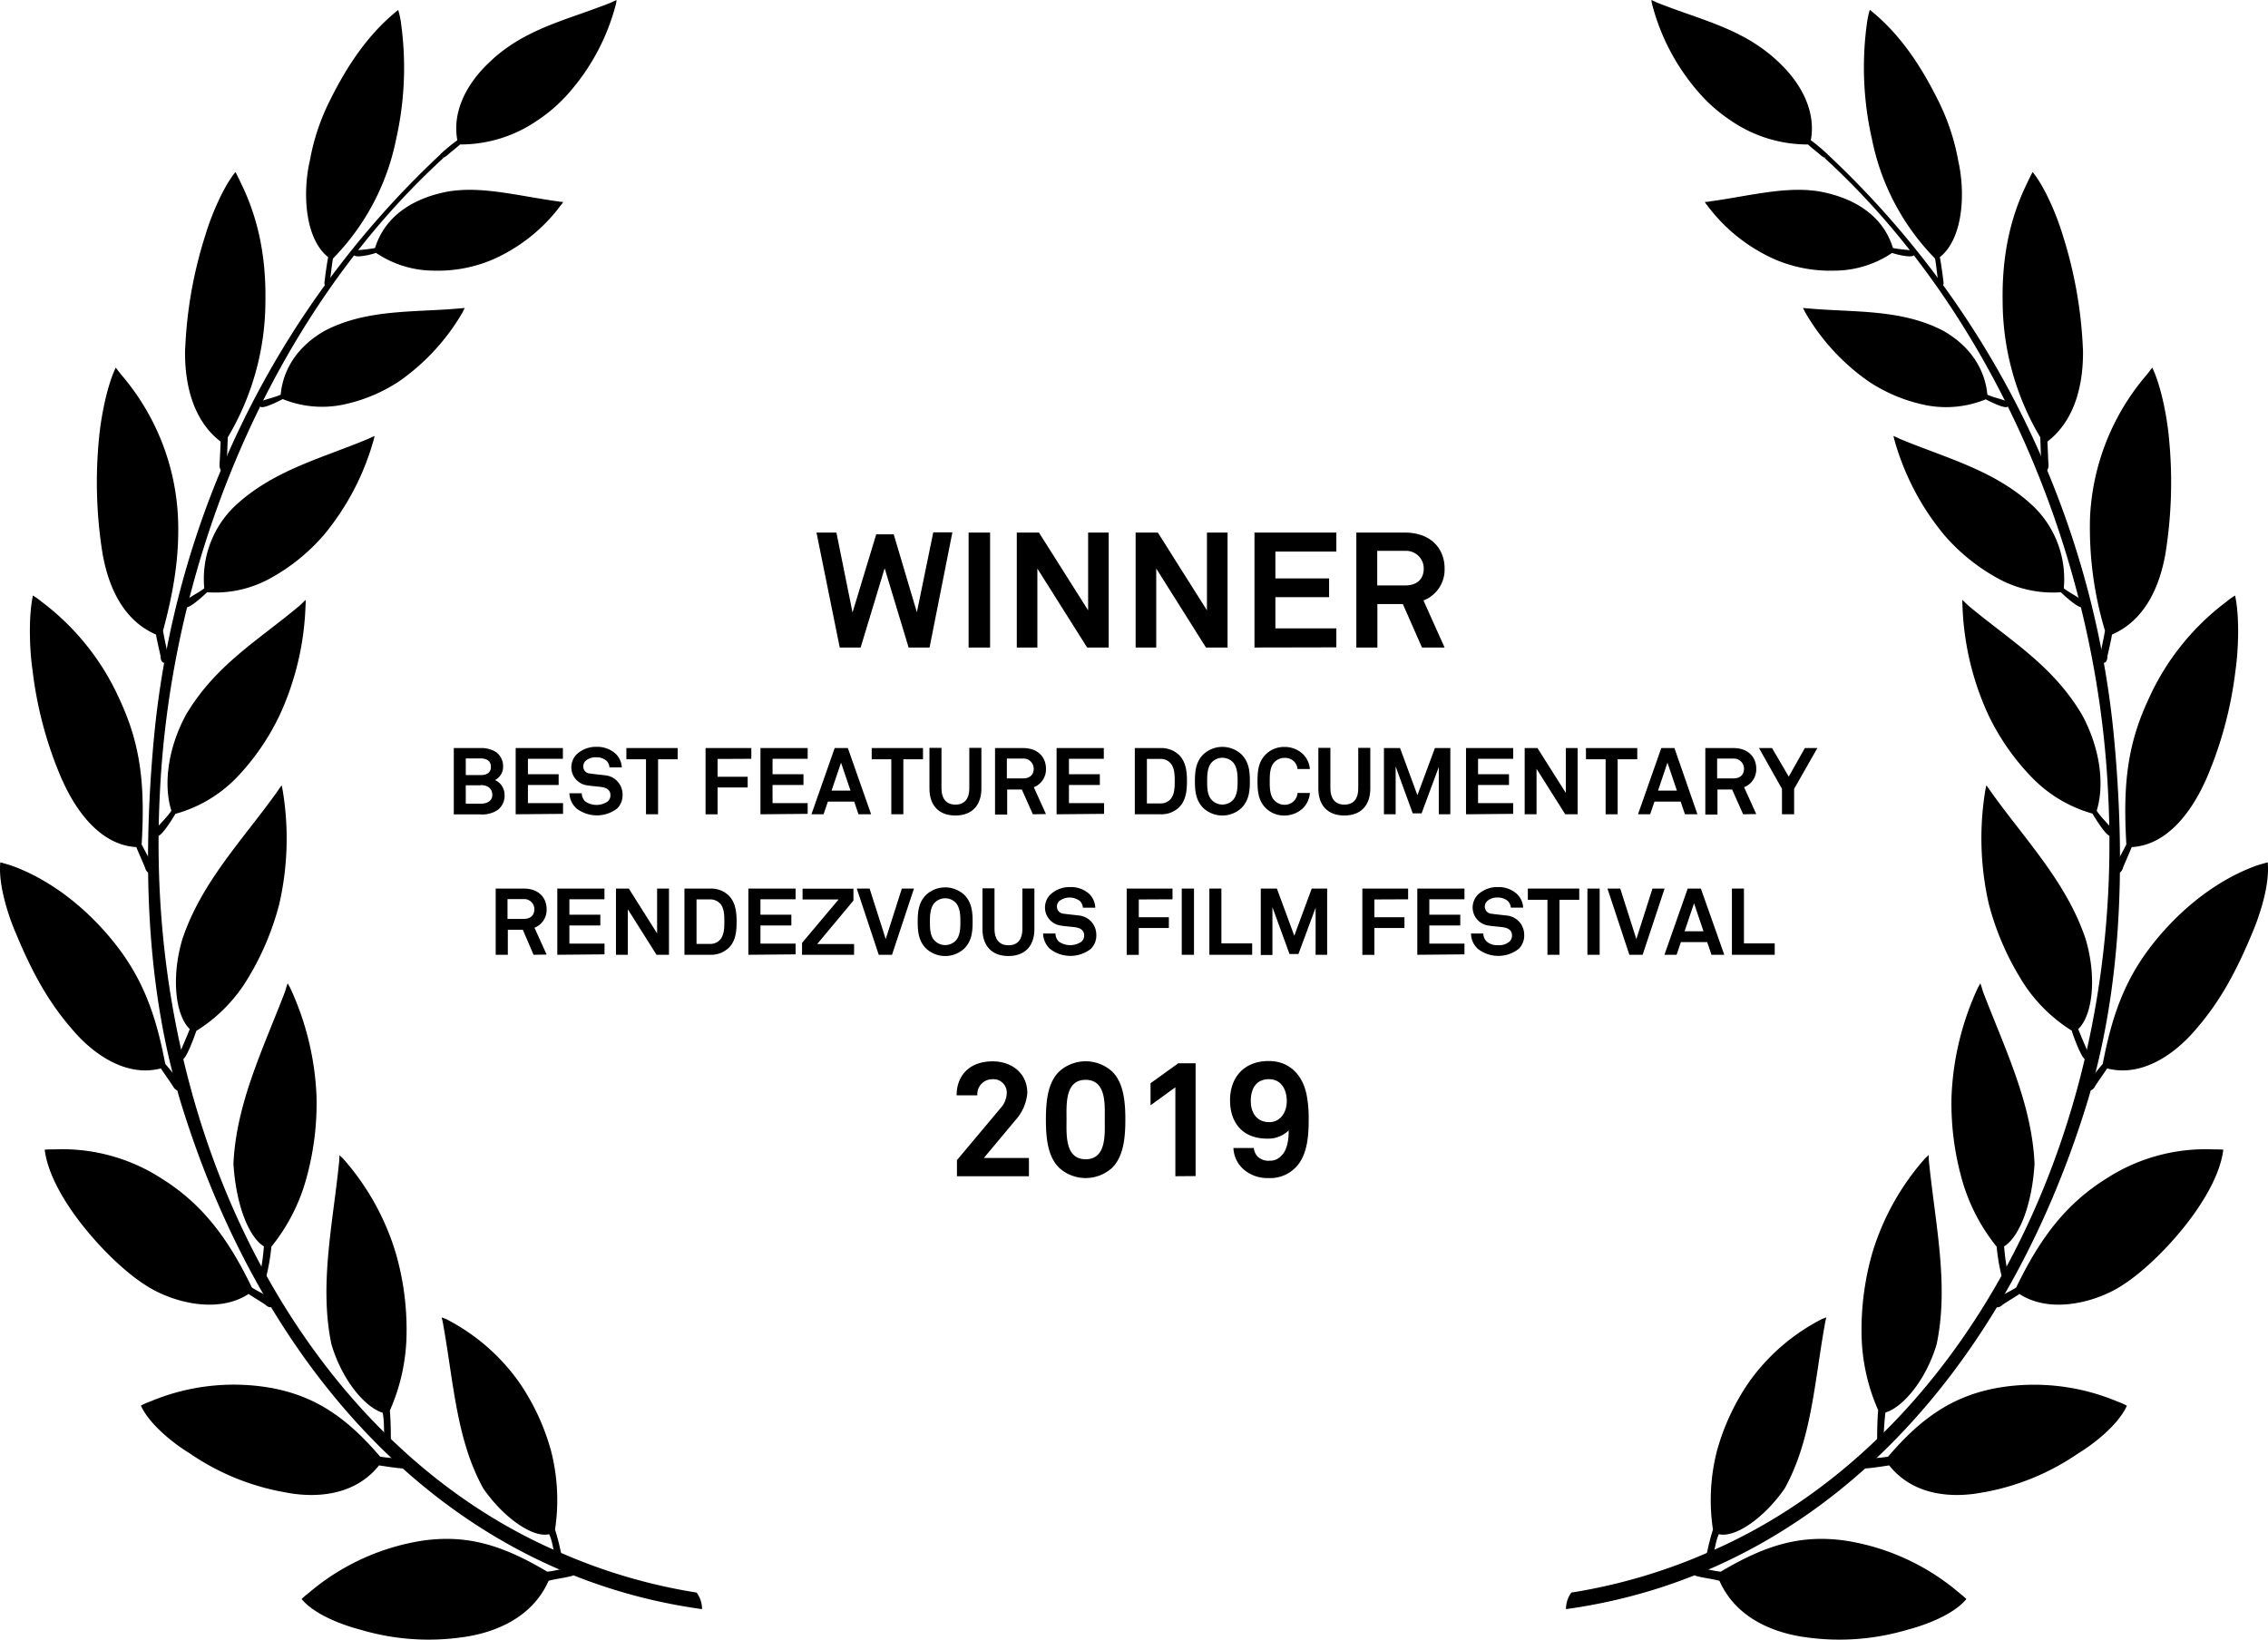 <svg xmlns="http://www.w3.org/2000/svg" viewBox="0 0 422.22 305.29"><defs><style>.cls-1{fill-rule:evenodd;}</style></defs><title>Asset 6</title><g id="Layer_2" data-name="Layer 2"><g id="Layer_1-2" data-name="Layer 1"><path class="cls-1" d="M291.55,299.6c47-6.5,81.29-43.46,96.91-94,6.41-20.89,7.36-44.06,5.09-68.33A170.71,170.71,0,0,0,340.51,29c-.11-.13-.17-.17-.2-.05a1.53,1.53,0,0,1-.46.34c-.16.1-.21,0-.1.2,30.78,28.18,50.56,73,52.71,118.24,3.33,64.63-28.08,121.91-75.14,141.6a103.68,103.68,0,0,1-24.79,7.19,5.14,5.14,0,0,0-1,3.05"/><path class="cls-1" d="M408.82,191.62c-3.86,4.57-10,9-16.55,7.31-.32.52-2.09,3-2.31,3.43s-.86.95-1.29.54a.84.84,0,0,1-.21-1.13c1-1.2,1.91-2.41,3-3.69,1.94-10.27,4.76-17.1,10.69-24,6.83-7.93,13.85-11.49,18.17-13l1.84-.53c.43,4-1.41,9.73-2.83,13.06-2.79,6.72-5.81,12.62-10.51,18"/><path class="cls-1" d="M352.21,47.08c.54.22,3.74,1.06,4.13.4.14-.18,0-.8-.33-.85-1.16-.13-2.47-.22-3.61-.45-2-6.5-7.81-9.33-13.08-10.42-6.34-1.27-13.31.67-20.78,1.71a7.63,7.63,0,0,1-1.16.13,3.93,3.93,0,0,0,.46.66,31.69,31.69,0,0,0,12.8,10.13,26.1,26.1,0,0,0,10.82,2,19.27,19.27,0,0,0,10.75-3.28"/><path class="cls-1" d="M339.85,29.32c-.25.1-.27,0-.72-.26-.91-.83-1.65-1.34-2.55-2.16a25.25,25.25,0,0,1-14.45-4.51,29.32,29.32,0,0,1-5.73-5A40.28,40.28,0,0,1,307.59.89a4.6,4.6,0,0,1-.15-.89c.38.16.72.33,1.09.5,8.21,3.28,16.13,4.82,22.72,11.19,4.46,4.25,6.79,9.41,5.86,14.42a35,35,0,0,1,3,2.5c.47.34,0,.7-.3.71"/><path class="cls-1" d="M369.65,74.34c.54.29,3.65,1.89,4.11,1.36a.78.78,0,0,0-.18-1c-1.15-.44-2.52-.72-3.6-1.21-.44-4.59-3-8.89-8.12-11.85-7.81-4.14-16.7-3.45-25.05-4.2l-1.17-.1c.13.24.26.47.37.72a40.16,40.16,0,0,0,11.92,13,30.07,30.07,0,0,0,10.66,4.39,19.46,19.46,0,0,0,11.06-1.09"/><path class="cls-1" d="M410.58,145.35c-2.54,5.68-7.08,12-13.73,12.37-.22.58-1.43,3.33-1.6,3.76-.15.59-.57,1.25-1.12,1a.93.93,0,0,1-.46-1c.66-1.53,1.43-2.72,2.18-4.27-.6-10.47,0-18.12,4-26.75A46.51,46.51,0,0,1,414.52,112a12,12,0,0,1,1.57-1.12c.88,4,.61,10.34.07,14a72.66,72.66,0,0,1-5.58,20.51"/><path class="cls-1" d="M403.09,103.29c-1.1,6.08-3.84,12.22-9.92,14.86-.06.64-.75,3.59-.84,4,0,.63-.21,1.34-.82,1.26a.82.82,0,0,1-.64-.84c.26-1.58.72-3.4,1-5.14a66.57,66.57,0,0,1-2.77-21.38A43.84,43.84,0,0,1,399.45,70c.46-.53.82-1.06,1.23-1.54,1.69,3.5,2.79,9.5,3.1,13.08a83.8,83.8,0,0,1-.69,21.77"/><path class="cls-1" d="M387.77,64.92c.15,6.26-1.34,13.26-6.62,17.3.05.62.15,3.67.2,4.09s0,1.32-.55,1.44c-.22,0-.59,0-.74-.63-.11-1.59-.16-4-.24-5.7a49.81,49.81,0,0,1-7-25.34c-.18-10.94,2.54-17.9,4.7-22.29.28-.59.58-1.19.88-1.76,2.36,2.88,4.6,8.35,5.61,11.76a80.76,80.76,0,0,1,3.75,21.13"/><path class="cls-1" d="M364.54,29.88c1.36,5.87,1,14.5-3.41,18,.16.76.54,3.38.59,3.94s.29,1.25-.21,1.48c-.21.08-.36.08-.62-.47-.27-1.63-.37-3-.65-4.69a44.08,44.08,0,0,1-11.75-22.24,60.18,60.18,0,0,1-.85-22.15,17.32,17.32,0,0,1,.45-1.93c5.49,4.39,9.37,10.17,12.67,16.77a41.29,41.29,0,0,1,3.78,11.26"/><path class="cls-1" d="M383.66,110.27c.49.47,3.3,3.12,4,2.77.19-.16.31-1,0-1.22-1.07-.85-2.4-1.46-3.46-2.28a18.81,18.81,0,0,0-5.43-15.05c-7.11-6.88-16.51-9.19-25.07-12.77-.38-.17-.77-.39-1.21-.54.08.31.15.62.24.93a47.92,47.92,0,0,0,9.17,17.45,36.12,36.12,0,0,0,10,8.11,21.2,21.2,0,0,0,11.76,2.6"/><path class="cls-1" d="M389.56,151.52c.4.67,2.6,4.3,3.34,4.12.27,0,.58-.87.35-1.21-.94-1.22-2.1-2.21-2.92-3.49,1.44-4.65.76-11.36-2.69-17.78-5.51-9.37-13.51-13.94-21.3-20.48-.34-.34-.69-.65-1-1a4.74,4.74,0,0,0,0,1,52.72,52.72,0,0,0,4.87,20.54,44,44,0,0,0,8.12,11.6,25.21,25.21,0,0,0,11.31,6.69"/><path class="cls-1" d="M385.7,192c.27.81,1.79,5.11,2.56,5.29a1,1,0,0,0,.56-1.13c-.63-1.43-1.34-3.07-1.93-4.56,2.61-2.48,3.52-9.43,1.41-16.67-3.52-10.64-11.34-18.64-17.62-27.46-.3-.42-.58-.84-.89-1.25-.09.31-.13.64-.2.95a55,55,0,0,0,.66,21.16A51.41,51.41,0,0,0,376,181.93a29.11,29.11,0,0,0,9.74,10"/><path class="cls-1" d="M395.13,239.29c-4.76,3.11-13.31,5.47-19.19,1.63-.45.36-2.92,1.8-3.19,2.07s-1,.71-1.39.11a.83.83,0,0,1,.08-1.14c1.21-.85,2.58-1.4,3.9-2.24,4.48-9.3,9.3-15.58,16.67-20.21A34,34,0,0,1,412,214c.65,0,1.24,0,1.9.06-1.14,9.19-12.48,21.31-18.8,25.23"/><path class="cls-1" d="M371.71,232.12a35.3,35.3,0,0,0,.76,4.8c.13.46.18,1.16.8.9.27-.06.5-.59.49-.85a42.73,42.73,0,0,1-.67-4.9c2.93-1.85,5.22-7.94,5.67-15.39-.51-11.29-5.57-21.5-9.63-32.12a12.86,12.86,0,0,0-.46-1.46c-.15.24-.28.52-.44.76a53,53,0,0,0-4.93,20.43,52.16,52.16,0,0,0,1.84,14.94,34.83,34.83,0,0,0,6.57,12.89"/><path class="cls-1" d="M369.26,277.84c-5.47,1.1-12.92.83-17.56-5-1.16.17-3.06.48-4.28.56-.33,0-.6-.2-.74-.65s0-.68.56-1c1.38-.31,2.77-.27,4.25-.54,6.17-7.21,12-11.29,20.39-12.81a40.07,40.07,0,0,1,22.31,2.55,11.72,11.72,0,0,1,1.76.78c-1.56,3.51-6.13,7.1-9,8.83a45.07,45.07,0,0,1-17.72,7.3"/><path class="cls-1" d="M349.65,262.58c-.09.65-.19,3.17-.19,4.86,0,.45-.08,1.11.55,1.12a.81.81,0,0,0,.66-.67A47.14,47.14,0,0,1,351,263c3.25-1,7.55-6,9.54-12.75,2.29-10.91-.22-22.14-1.4-33.63a15.48,15.48,0,0,1-.09-1.58c-.2.22-.46.42-.65.62a46.89,46.89,0,0,0-9.85,17.65,52,52,0,0,0-2,14.75,36.35,36.35,0,0,0,3.09,14.48"/><path class="cls-1" d="M318.89,284.78a42.29,42.29,0,0,0-1.08,4.19c-.12.36-.35,1,.19,1.19a.69.69,0,0,0,.78-.37c.56-1.37.56-2.77,1.21-4.14,3.16.74,8.64-3.26,12.25-8.51,5-9,5.52-19.65,7.45-30.39a14.57,14.57,0,0,1,.31-1.46c-.25.06-.51.2-.78.28a37.67,37.67,0,0,0-13.71,11.89,42.48,42.48,0,0,0-5.9,12.77,36.84,36.84,0,0,0-.72,14.55"/><path class="cls-1" d="M336.17,304.84c-5.59-.75-12.89-3.33-16.07-10.51-1.13-.33-3.11-.56-4.32-.9-.33-.06-.52-.41-.55-.87,0-.26.17-.65.75-.73,1.41.2,2.76.63,4.35.8,8.15-4.83,14.74-7,23.29-5.77a42.8,42.8,0,0,1,20.85,9.49c.56.46,1.09.87,1.6,1.37-2.38,2.92-7.69,4.86-10.84,5.68a44.52,44.52,0,0,1-19.06,1.44"/><path class="cls-1" d="M130.67,299.6c-47-6.5-81.29-43.46-96.91-94-6.4-20.89-7.35-44.06-5.09-68.33A170.71,170.71,0,0,1,81.71,29c.11-.13.18-.17.2-.05a1.66,1.66,0,0,0,.46.34c.16.1.21,0,.1.2-30.78,28.18-50.56,73-52.71,118.24-3.32,64.63,28.08,121.91,75.15,141.6a103.47,103.47,0,0,0,24.78,7.19,5.14,5.14,0,0,1,1,3.05"/><path class="cls-1" d="M13.41,191.62c3.85,4.57,10,9,16.54,7.31.32.52,2.08,3,2.32,3.43s.85.95,1.28.54a.84.84,0,0,0,.21-1.13c-.95-1.2-1.91-2.41-3-3.69-1.93-10.27-4.76-17.1-10.68-24-6.83-7.93-13.85-11.49-18.18-13l-1.84-.53c-.42,4,1.4,9.73,2.83,13.06,2.79,6.72,5.81,12.62,10.52,18"/><path class="cls-1" d="M70,47.08c-.53.22-3.74,1.06-4.13.4-.14-.18.05-.8.33-.85,1.16-.13,2.47-.22,3.61-.45,2.05-6.5,7.82-9.33,13.08-10.42,6.34-1.27,13.31.67,20.79,1.71a7.35,7.35,0,0,0,1.16.13,3.49,3.49,0,0,1-.47.66,31.69,31.69,0,0,1-12.8,10.13,26.1,26.1,0,0,1-10.82,2A19.27,19.27,0,0,1,70,47.08"/><path class="cls-1" d="M82.37,29.32c.25.1.27,0,.72-.26.91-.83,1.65-1.34,2.56-2.16a25.22,25.22,0,0,0,14.44-4.51,29,29,0,0,0,5.73-5A40.28,40.28,0,0,0,114.63.89a5.52,5.52,0,0,0,.15-.89l-1.09.5C105.48,3.78,97.57,5.32,91,11.69c-4.46,4.25-6.8,9.41-5.86,14.42a33.68,33.68,0,0,0-3.05,2.5c-.47.34.05.7.3.71"/><path class="cls-1" d="M52.57,74.34c-.54.29-3.65,1.89-4.11,1.36-.19-.2-.1-.88.18-1,1.15-.44,2.51-.72,3.61-1.21.43-4.59,3-8.89,8.11-11.85,7.81-4.14,16.7-3.45,25-4.2l1.17-.1a6.91,6.91,0,0,0-.36.72A40.38,40.38,0,0,1,74.3,71a30.09,30.09,0,0,1-10.68,4.39,19.45,19.45,0,0,1-11-1.09"/><path class="cls-1" d="M11.64,145.35c2.54,5.68,7.08,12,13.74,12.37.21.58,1.43,3.33,1.6,3.76.14.59.56,1.25,1.12,1,.24-.09.51-.42.45-1-.65-1.53-1.43-2.72-2.18-4.27.61-10.47,0-18.12-4-26.75A46.51,46.51,0,0,0,7.7,112a12,12,0,0,0-1.57-1.12c-.87,4-.61,10.34-.06,14a72.31,72.31,0,0,0,5.57,20.51"/><path class="cls-1" d="M19.13,103.29c1.11,6.08,3.83,12.22,9.92,14.86.06.64.76,3.59.84,4,0,.63.21,1.34.83,1.26a.82.82,0,0,0,.63-.84c-.25-1.58-.72-3.4-1-5.14,2-7.39,3.13-14.13,2.77-21.38A43.9,43.9,0,0,0,22.77,70c-.45-.53-.82-1.06-1.23-1.54-1.68,3.5-2.78,9.5-3.1,13.08a83.8,83.8,0,0,0,.69,21.77"/><path class="cls-1" d="M34.46,64.92c-.15,6.26,1.33,13.26,6.61,17.3,0,.62-.16,3.67-.19,4.09s0,1.32.55,1.44c.21,0,.59,0,.73-.63.11-1.59.17-4,.25-5.7a49.71,49.71,0,0,0,7-25.34c.18-10.94-2.54-17.9-4.7-22.29-.28-.59-.58-1.19-.87-1.76-2.37,2.88-4.6,8.35-5.61,11.76a79.94,79.94,0,0,0-3.75,21.13"/><path class="cls-1" d="M57.69,29.88c-1.37,5.87-1,14.5,3.4,18-.16.76-.54,3.38-.59,3.94s-.29,1.25.21,1.48c.21.08.37.08.62-.47.27-1.63.37-3,.65-4.69A44.09,44.09,0,0,0,73.74,25.93a60.35,60.35,0,0,0,.84-22.15,17.32,17.32,0,0,0-.45-1.93C68.64,6.24,64.76,12,61.46,18.62a40.93,40.93,0,0,0-3.77,11.26"/><path class="cls-1" d="M38.56,110.27c-.5.47-3.3,3.12-4,2.77-.19-.16-.31-1,0-1.22,1.07-.85,2.4-1.46,3.47-2.28a18.77,18.77,0,0,1,5.42-15.05C50.57,87.61,60,85.3,68.53,81.72c.38-.17.78-.39,1.21-.54-.08.31-.15.62-.24.93a47.77,47.77,0,0,1-9.17,17.45,36.12,36.12,0,0,1-10,8.11,21.2,21.2,0,0,1-11.76,2.6"/><path class="cls-1" d="M32.66,151.52c-.39.67-2.6,4.3-3.33,4.12-.28,0-.6-.87-.36-1.21.94-1.22,2.1-2.21,2.93-3.49-1.45-4.65-.76-11.36,2.68-17.78,5.51-9.37,13.52-13.94,21.3-20.48.35-.34.69-.65,1-1a4.77,4.77,0,0,1,0,1,52.69,52.69,0,0,1-4.85,20.54A44.32,44.32,0,0,1,44,144.83a25.16,25.16,0,0,1-11.31,6.69"/><path class="cls-1" d="M36.53,192c-.28.81-1.8,5.11-2.57,5.29a1,1,0,0,1-.56-1.13c.63-1.43,1.34-3.07,1.93-4.56-2.61-2.48-3.52-9.43-1.4-16.67,3.51-10.64,11.33-18.64,17.62-27.46.29-.42.57-.84.88-1.25.09.31.13.64.2.95A54.76,54.76,0,0,1,52,168.29a51.41,51.41,0,0,1-5.71,13.64,29.18,29.18,0,0,1-9.73,10"/><path class="cls-1" d="M27.1,239.29c4.75,3.11,13.3,5.47,19.18,1.63.45.36,2.92,1.8,3.2,2.07s1,.71,1.38.11a.83.83,0,0,0-.07-1.14c-1.22-.85-2.59-1.4-3.9-2.24-4.48-9.3-9.31-15.58-16.68-20.21a34,34,0,0,0-20-5.51c-.64,0-1.25,0-1.89.06,1.13,9.19,12.47,21.31,18.8,25.23"/><path class="cls-1" d="M50.52,232.12a37.38,37.38,0,0,1-.77,4.8c-.13.46-.18,1.16-.8.9-.27-.06-.5-.59-.49-.85a40.63,40.63,0,0,0,.67-4.9c-2.93-1.85-5.21-7.94-5.67-15.39.51-11.29,5.57-21.5,9.63-32.12a12.86,12.86,0,0,1,.46-1.46c.16.24.28.52.44.76a52.85,52.85,0,0,1,4.94,20.43,52.18,52.18,0,0,1-1.85,14.94,34.81,34.81,0,0,1-6.56,12.89"/><path class="cls-1" d="M53,277.84c5.47,1.1,12.92.83,17.56-5,1.16.17,3.06.48,4.29.56.33,0,.59-.2.73-.65s0-.68-.56-1c-1.38-.31-2.77-.27-4.25-.54-6.17-7.21-12-11.29-20.38-12.81A40.12,40.12,0,0,0,28,260.93a13.37,13.37,0,0,0-1.77.78c1.58,3.51,6.15,7.1,9,8.83A45,45,0,0,0,53,277.84"/><path class="cls-1" d="M72.57,262.58c.09.65.19,3.17.19,4.86,0,.45.08,1.11-.55,1.12a.79.79,0,0,1-.65-.67c-.11-1.58,0-3.23-.32-4.85-3.25-1-7.54-6-9.54-12.75-2.28-10.91.21-22.14,1.4-33.63a15.48,15.48,0,0,0,.09-1.58c.21.22.46.42.66.62a46.88,46.88,0,0,1,9.84,17.65,51.29,51.29,0,0,1,2,14.75,36.35,36.35,0,0,1-3.09,14.48"/><path class="cls-1" d="M103.33,284.78a42.29,42.29,0,0,1,1.08,4.19c.12.36.36,1-.19,1.19a.67.67,0,0,1-.77-.37c-.56-1.37-.56-2.77-1.22-4.14-3.15.74-8.64-3.26-12.25-8.51-5-9-5.52-19.65-7.45-30.39a14.57,14.57,0,0,0-.31-1.46c.25.06.51.2.78.28a37.67,37.67,0,0,1,13.71,11.89,42.24,42.24,0,0,1,5.9,12.77,36.84,36.84,0,0,1,.72,14.55"/><path class="cls-1" d="M86.05,304.84c5.6-.75,12.89-3.33,16.08-10.51,1.11-.33,3.1-.56,4.31-.9.33-.06.52-.41.55-.87,0-.26-.17-.65-.75-.73-1.41.2-2.76.63-4.35.8-8.15-4.83-14.74-7-23.29-5.77a42.8,42.8,0,0,0-20.85,9.49c-.56.46-1.09.87-1.6,1.37,2.38,2.92,7.7,4.86,10.84,5.68a44.53,44.53,0,0,0,19.06,1.44"/><path d="M92.67,150.79a5.14,5.14,0,0,1-3.28.84H84.48V139.28h4.91a5.21,5.21,0,0,1,2.85.68,3.2,3.2,0,0,1,1.42,2.68,2.78,2.78,0,0,1-1.51,2.6A3,3,0,0,1,93.93,148,3.3,3.3,0,0,1,92.67,150.79Zm-3.2-9.58H86.71v3.1h2.81c1,0,1.87-.37,1.87-1.54S90.48,141.21,89.47,141.21Zm.07,5H86.71v3.43h2.76c1,0,2.18-.38,2.18-1.63S90.72,146.18,89.54,146.18Z"/><path d="M96,151.61V139.28h8.79v2H98.28v2.87H104v2H98.28v3.38h6.54v2Z"/><path d="M114.91,150.52a6.21,6.21,0,0,1-7.59,0A4,4,0,0,1,106,147.7h2.3a2.17,2.17,0,0,0,.64,1.51,3.69,3.69,0,0,0,4.21,0,1.51,1.51,0,0,0,.49-1.18c0-.91-.7-1.32-1.46-1.46s-1.91-.19-2.73-.33a3.4,3.4,0,0,1-2-5.88,5.25,5.25,0,0,1,3.61-1.31,5.11,5.11,0,0,1,3.45,1.2,3.76,3.76,0,0,1,1.25,2.63h-2.3a2,2,0,0,0-.53-1.22A2.83,2.83,0,0,0,111,141a2.78,2.78,0,0,0-2,.68,1.43,1.43,0,0,0-.42,1,1.31,1.31,0,0,0,1.25,1.34c.78.12,1.88.21,2.68.32a3.58,3.58,0,0,1,3.39,3.56A3.52,3.52,0,0,1,114.91,150.52Z"/><path d="M122.51,141.37v10.24h-2.25V141.37h-3.65v-2.09h9.55v2.09Z"/><path d="M133.59,141.31v3.31h5.6v2h-5.6v5h-2.24V139.28h8.52v2Z"/><path d="M141.57,151.61V139.28h8.79v2h-6.54v2.87h5.76v2h-5.76v3.38h6.54v2Z"/><path d="M159.82,151.61l-.8-2.36h-4.9l-.8,2.36h-2.26l4.33-12.33h2.45l4.33,12.33ZM156.57,142l-1.76,5.2h3.52Z"/><path d="M168.17,141.37v10.24h-2.24V141.37h-3.65v-2.09h9.55v2.09Z"/><path d="M177.86,151.84c-3.18,0-4.83-2-4.83-5v-7.6h2.24v7.57c0,1.75.8,3,2.59,3s2.59-1.2,2.59-3v-7.57h2.25v7.6C182.7,149.82,181.05,151.84,177.86,151.84Z"/><path d="M192.28,151.61,190.23,147H187.5v4.66h-2.26V139.28h5.2c2.94,0,4.28,1.84,4.28,3.83a3.56,3.56,0,0,1-2.26,3.46l2.26,5Zm-1.84-10.37h-3v3.69h3c1.27,0,2-.66,2-1.82A1.89,1.89,0,0,0,190.44,141.24Z"/><path d="M196.7,151.61V139.28h8.79v2H199v2.87h5.75v2H199v3.38h6.54v2Z"/><path d="M219.53,150.29a4.75,4.75,0,0,1-3.46,1.32h-4.81V139.28h4.81a4.75,4.75,0,0,1,3.46,1.32c1.27,1.3,1.44,3.13,1.44,4.84S220.8,149,219.53,150.29Zm-1.72-8.3a2.44,2.44,0,0,0-1.74-.69h-2.56v8.29h2.56a2.44,2.44,0,0,0,1.74-.69c.87-.87.88-2.33.88-3.46S218.68,142.86,217.81,142Z"/><path d="M231.11,150.45a5.22,5.22,0,0,1-7.09,0c-1.34-1.34-1.57-3-1.57-5s.23-3.67,1.57-5a5.22,5.22,0,0,1,7.09,0c1.34,1.34,1.57,3,1.57,5S232.45,149.11,231.11,150.45Zm-1.6-8.55a2.74,2.74,0,0,0-3.89,0c-.86.89-.89,2.42-.89,3.55s0,2.65.89,3.53a2.72,2.72,0,0,0,3.89,0c.85-.88.89-2.4.89-3.53S230.36,142.79,229.51,141.9Z"/><path d="M242.66,150.38a5,5,0,0,1-3.53,1.46,4.82,4.82,0,0,1-3.49-1.38c-1.34-1.34-1.54-3-1.54-5s.2-3.67,1.54-5a4.83,4.83,0,0,1,3.49-1.39,4.93,4.93,0,0,1,3.53,1.43,4.47,4.47,0,0,1,1.19,2.68h-2.3a2.26,2.26,0,0,0-.56-1.31,2.34,2.34,0,0,0-1.86-.76,2.59,2.59,0,0,0-1.89.81c-.86.89-.86,2.42-.86,3.55s0,2.67.86,3.55a2.59,2.59,0,0,0,1.89.82A2.35,2.35,0,0,0,241,149a2.41,2.41,0,0,0,.56-1.36h2.3A4.55,4.55,0,0,1,242.66,150.38Z"/><path d="M250.27,151.84c-3.19,0-4.84-2-4.84-5v-7.6h2.24v7.57c0,1.75.8,3,2.6,3s2.59-1.2,2.59-3v-7.57h2.24v7.6C255.1,149.82,253.45,151.84,250.27,151.84Z"/><path d="M267.85,151.61v-8.8l-3.2,8.63H263l-3.18-8.73v8.9h-2.18V139.28h3l3.23,8.78,3.26-8.78H270v12.33Z"/><path d="M272.92,151.61V139.28h8.78v2h-6.54v2.87h5.76v2h-5.76v3.38h6.54v2Z"/><path d="M291.39,151.61l-5.34-8.47v8.47h-2.21V139.28h2.38l5.28,8.35v-8.35h2.2v12.33Z"/><path d="M301.15,141.37v10.24h-2.24V141.37h-3.66v-2.09h9.55v2.09Z"/><path d="M313.68,151.61l-.8-2.36H308l-.8,2.36h-2.26l4.33-12.33h2.45L316,151.61ZM310.42,142l-1.75,5.2h3.51Z"/><path d="M324.51,151.61,322.46,147h-2.73v4.66h-2.26V139.28h5.2c2.94,0,4.28,1.84,4.28,3.83a3.57,3.57,0,0,1-2.26,3.46l2.26,5Zm-1.84-10.37h-3v3.69h3c1.27,0,2-.66,2-1.82A1.89,1.89,0,0,0,322.67,141.24Z"/><path d="M334,146.88v4.73h-2.26v-4.73l-4.28-7.6h2.43L333,144.6l3-5.32h2.33Z"/><path d="M99.33,177.77l-2-4.66H94.54v4.66H92.28V165.44h5.2c2.94,0,4.28,1.84,4.28,3.83a3.56,3.56,0,0,1-2.26,3.46l2.26,5ZM97.48,167.4h-3v3.69h3c1.27,0,2-.66,2-1.82A1.89,1.89,0,0,0,97.48,167.4Z"/><path d="M103.75,177.77V165.44h8.78v2H106v2.87h5.76v2H106v3.38h6.54v2Z"/><path d="M122.22,177.77l-5.34-8.47v8.47h-2.21V165.44h2.39l5.27,8.35v-8.35h2.21v12.33Z"/><path d="M135.69,176.45a4.75,4.75,0,0,1-3.47,1.32h-4.8V165.44h4.8a4.75,4.75,0,0,1,3.47,1.32c1.27,1.31,1.44,3.13,1.44,4.84S137,175.15,135.69,176.45Zm-1.73-8.3a2.4,2.4,0,0,0-1.74-.69h-2.55v8.29h2.55a2.4,2.4,0,0,0,1.74-.69c.87-.87.89-2.33.89-3.46S134.83,169,134,168.15Z"/><path d="M139.32,177.77V165.44h8.79v2h-6.54v2.87h5.75v2h-5.75v3.38h6.54v2Z"/><path d="M149.31,177.77v-2.21l6.8-8.09h-6.7v-2h9.47v2.21l-6.75,8.09H159v2Z"/><path d="M166.06,177.77h-2.47l-4.09-12.33h2.39l3,9.41,3-9.41h2.26Z"/><path d="M179.51,176.61a5.23,5.23,0,0,1-7.1,0c-1.34-1.34-1.57-3-1.57-5s.23-3.67,1.57-5a5.23,5.23,0,0,1,7.1,0c1.34,1.34,1.56,3,1.56,5S180.85,175.27,179.51,176.61Zm-1.6-8.54a2.73,2.73,0,0,0-3.9,0c-.85.88-.89,2.41-.89,3.54s0,2.65.89,3.54a2.75,2.75,0,0,0,3.9,0c.85-.89.88-2.41.88-3.54S178.76,169,177.91,168.07Z"/><path d="M187.74,178c-3.19,0-4.84-2-4.84-5v-7.6h2.24V173c0,1.75.8,3,2.6,3s2.59-1.2,2.59-3v-7.57h2.24V173C192.57,176,190.92,178,187.74,178Z"/><path d="M203.06,176.68a6.19,6.19,0,0,1-7.58,0,4,4,0,0,1-1.29-2.87h2.3a2.13,2.13,0,0,0,.64,1.51,3.69,3.69,0,0,0,4.21,0,1.51,1.51,0,0,0,.49-1.18c0-.91-.7-1.32-1.46-1.46s-1.92-.19-2.74-.33a3.4,3.4,0,0,1-2-5.88,5.29,5.29,0,0,1,3.62-1.31,5.09,5.09,0,0,1,3.44,1.2A3.77,3.77,0,0,1,203.9,169h-2.3a2,2,0,0,0-.54-1.22,3.14,3.14,0,0,0-3.88,0,1.43,1.43,0,0,0-.42,1,1.32,1.32,0,0,0,1.26,1.34c.78.12,1.88.21,2.68.32a3.58,3.58,0,0,1,3.39,3.56A3.48,3.48,0,0,1,203.06,176.68Z"/><path d="M212,167.47v3.31h5.6v2H212v5h-2.25V165.44h8.53v2Z"/><path d="M220,177.77V165.44h2.28v12.33Z"/><path d="M225.14,177.77V165.44h2.24v10.21h5.73v2.12Z"/><path d="M244.92,177.77V169l-3.2,8.63h-1.66l-3.18-8.73v8.9h-2.17V165.44h3l3.24,8.78,3.25-8.78h2.87v12.33Z"/><path d="M255.86,167.47v3.31h5.6v2h-5.6v5h-2.24V165.44h8.52v2Z"/><path d="M263.85,177.77V165.44h8.78v2h-6.54v2.87h5.76v2h-5.76v3.38h6.54v2Z"/><path d="M282.72,176.68a6.19,6.19,0,0,1-7.58,0,3.91,3.91,0,0,1-1.29-2.87h2.29a2.13,2.13,0,0,0,.65,1.51,2.93,2.93,0,0,0,2.07.66,3,3,0,0,0,2.14-.66,1.51,1.51,0,0,0,.48-1.18c0-.91-.69-1.32-1.46-1.46s-1.91-.19-2.73-.33a3.4,3.4,0,0,1-2.05-5.88,5.27,5.27,0,0,1,3.62-1.31,5.09,5.09,0,0,1,3.44,1.2,3.77,3.77,0,0,1,1.26,2.63h-2.3a2,2,0,0,0-.54-1.22,2.83,2.83,0,0,0-1.88-.66,2.79,2.79,0,0,0-2,.68,1.43,1.43,0,0,0-.42,1,1.31,1.31,0,0,0,1.26,1.34c.78.12,1.87.21,2.67.32a3.59,3.59,0,0,1,3.4,3.56A3.48,3.48,0,0,1,282.72,176.68Z"/><path d="M290.32,167.53v10.24h-2.24V167.53h-3.65v-2.09H294v2.09Z"/><path d="M295.52,177.77V165.44h2.28v12.33Z"/><path d="M305.8,177.77h-2.47l-4.08-12.33h2.38l3,9.41,3-9.41h2.26Z"/><path d="M318.62,177.77l-.8-2.36h-4.9l-.8,2.36h-2.26l4.33-12.33h2.45L321,177.77Zm-3.25-9.58-1.76,5.2h3.52Z"/><path d="M322.42,177.77V165.44h2.24v10.21h5.73v2.12Z"/><path d="M173.05,120.56h-3.9l-4.46-14.76-4.47,14.76h-3.89L152,99.16h3.71l3,14.88,4.41-14.55h3.26L170.69,114l3.05-14.88h3.56Z"/><path d="M180.32,120.56V99.16h4v21.4Z"/><path d="M202.39,120.56l-9.27-14.7v14.7h-3.83V99.16h4.13l9.15,14.48V99.16h3.83v21.4Z"/><path d="M224.51,120.56l-9.26-14.7v14.7h-3.84V99.16h4.14l9.14,14.48V99.16h3.84v21.4Z"/><path d="M233.54,120.56V99.16h15.24v3.53H237.43v5h10v3.5h-10V117h11.35v3.53Z"/><path d="M264.72,120.56l-3.56-8.09h-4.74v8.09H252.5V99.16h9c5.1,0,7.43,3.2,7.43,6.64a6.15,6.15,0,0,1-3.93,6l3.93,8.76Zm-3.2-18h-5.13V109h5.19c2.21,0,3.47-1.15,3.47-3.17A3.28,3.28,0,0,0,261.52,102.57Z"/><path d="M178.15,219v-3l8.18-9.75a4.31,4.31,0,0,0,1.09-2.69,2.48,2.48,0,0,0-2.66-2.62,2.78,2.78,0,0,0-2.81,3h-3.86c0-3.68,2.38-6.33,6.7-6.33,3.59,0,6.46,2.23,6.46,5.91a8.61,8.61,0,0,1-2.29,5.13l-5.8,6.95h8.39V219Z"/><path d="M207,217.47a7.33,7.33,0,0,1-9.78,0c-2.18-2.09-2.51-5.59-2.51-9s.33-6.94,2.51-9a7.33,7.33,0,0,1,9.78,0c2.17,2.08,2.5,5.58,2.5,9S209.15,215.38,207,217.47Zm-4.89-16.42c-3.9,0-3.56,4.68-3.56,7.39s-.34,7.4,3.56,7.4,3.56-4.68,3.56-7.4S206,201.05,202.09,201.05Z"/><path d="M218.81,219V202.44l-4.62,3.35v-4.11l5.16-3.71h3.23v21Z"/><path d="M241.33,217.23a6.56,6.56,0,0,1-5.13,2.11,6.75,6.75,0,0,1-4.8-1.72,5.58,5.58,0,0,1-1.78-3.87h3.8a2.61,2.61,0,0,0,.72,1.6,2.9,2.9,0,0,0,2.24.76,2.75,2.75,0,0,0,2.08-.85c1.15-1,1.45-2.95,1.45-4.79a5.48,5.48,0,0,1-4,1.53c-4.53,0-6.92-2.89-6.92-7.15,0-4.1,2.45-7.3,7.22-7.3,4,0,6.46,2.83,7.09,6.61a21.77,21.77,0,0,1,.33,3.92C243.65,211.16,243.47,214.93,241.33,217.23Zm-5.1-16.3c-2.27,0-3.38,1.63-3.38,4.07,0,2.18,1.11,3.93,3.44,3.93,2,0,3.26-1.72,3.26-3.93S238.46,200.93,236.23,200.93Z"/></g></g></svg>